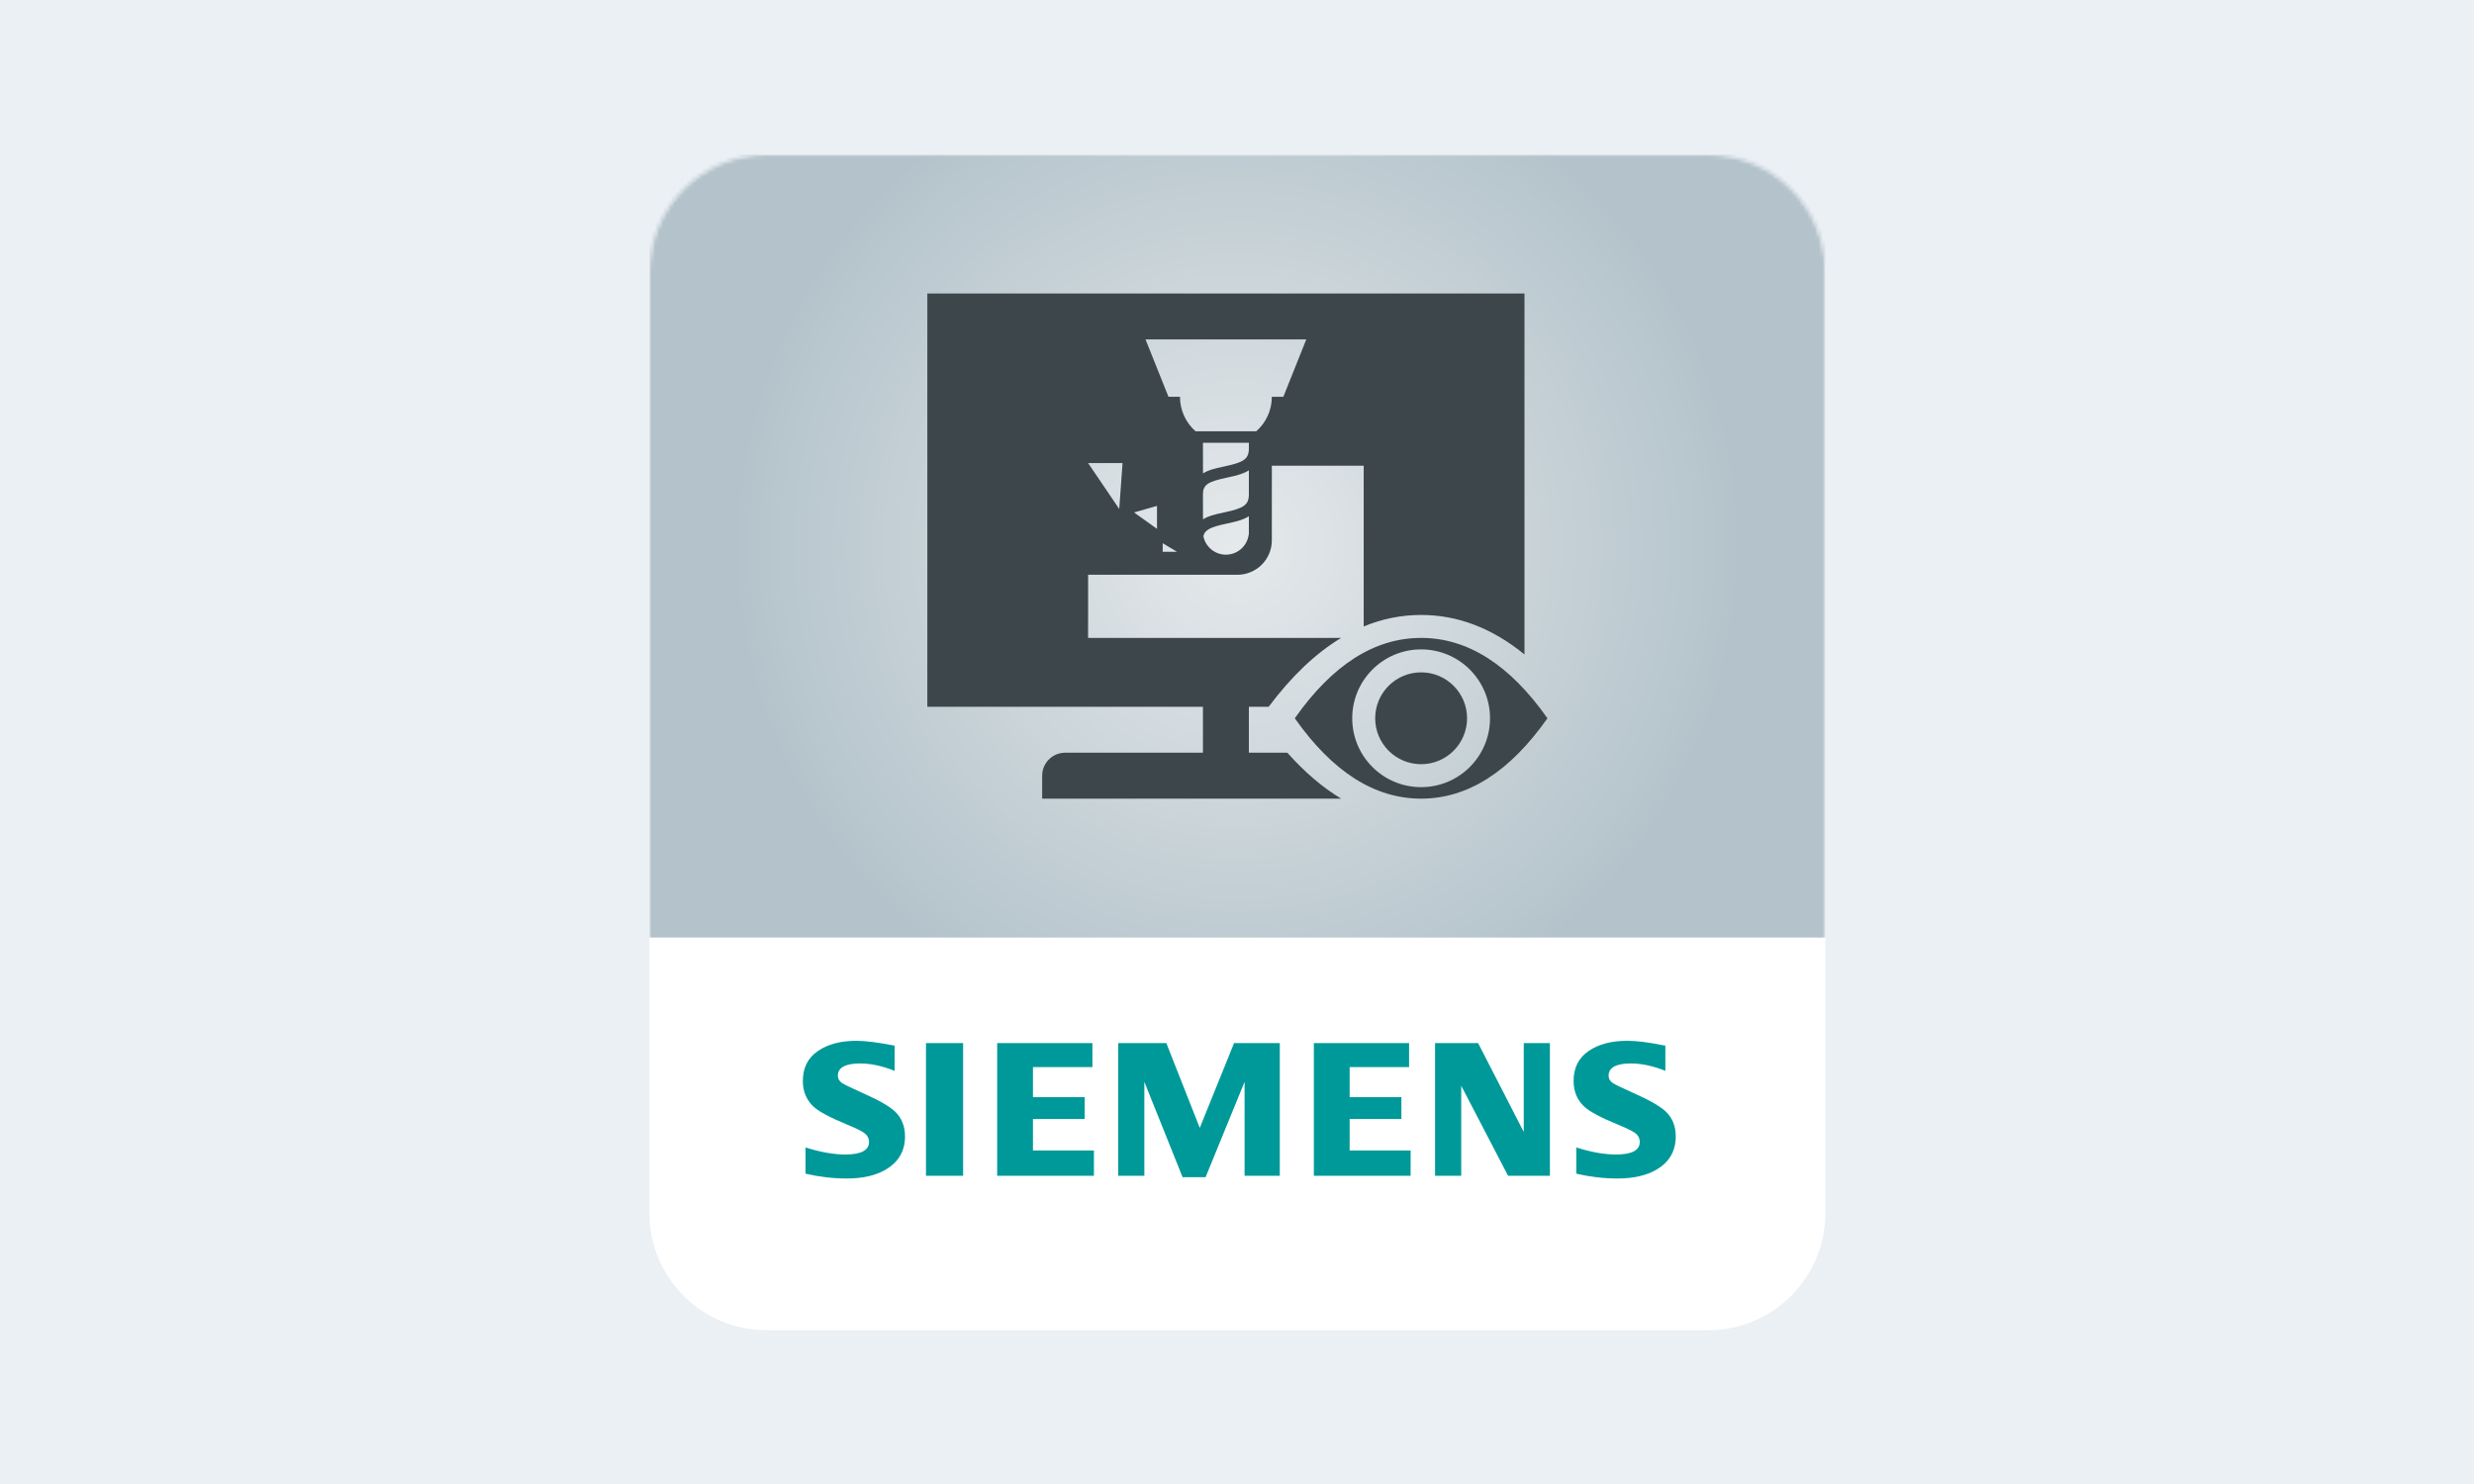<?xml version="1.0" encoding="UTF-8"?>
<svg width="640px" height="384px" viewBox="0 0 640 384" version="1.1" xmlns="http://www.w3.org/2000/svg" xmlns:xlink="http://www.w3.org/1999/xlink">
    <title>export/web/docs/-docsTeaserKiosk-640x384</title>
    <defs>
        <path d="M30.301,0 L273.899,0 C290.634,0 304.2,13.566 304.2,30.301 L304.2,273.899 C304.2,290.634 290.634,304.2 273.899,304.2 L30.301,304.2 C13.566,304.2 0,290.634 0,273.899 L0,30.301 C0,13.566 13.566,0 30.301,0 Z" id="path-1"></path>
        <radialGradient cx="50%" cy="50%" fx="50%" fy="50%" r="64.444%" gradientTransform="translate(0.5,0.5),scale(0.666,1),rotate(90),translate(-0.5,-0.5)" id="radialGradient-3">
            <stop stop-color="#E5E9EB" offset="0%"></stop>
            <stop stop-color="#B4C3CB" offset="100%"></stop>
        </radialGradient>
    </defs>
    <g id="export/web/docs/-docsTeaserKiosk-640x384" stroke="none" stroke-width="1" fill="none" fill-rule="evenodd">
        <rect id="BG" fill="#EBF0F5" x="0" y="0" width="640" height="384"></rect>
        <g id="export/—Launchpad" transform="translate(168, 40)">
            <g id="Group-11">
                <mask id="mask-2" fill="white">
                    <use xlink:href="#path-1"></use>
                </mask>
                <use id="Mask" fill="#FFFFFF" xlink:href="#path-1"></use>
                <path d="M53.588,229.317 C55.855,229.317 59.137,229.733 63.43,230.568 L63.43,237.092 C60.236,235.818 57.271,235.182 54.532,235.182 C50.675,235.182 48.746,236.24 48.746,238.359 C48.746,239.152 49.135,239.798 49.913,240.299 C50.559,240.704 52.342,241.561 55.256,242.871 C59.453,244.732 62.246,246.349 63.638,247.725 C65.29,249.357 66.117,251.469 66.117,254.057 C66.117,257.778 64.496,260.617 61.257,262.572 C58.633,264.159 55.23,264.948 51.051,264.948 C47.522,264.948 43.966,264.532 40.385,263.699 L40.385,256.916 C44.251,258.131 47.672,258.738 50.647,258.738 C54.755,258.738 56.81,257.654 56.81,255.487 C56.81,254.68 56.511,254.001 55.911,253.451 C55.298,252.868 53.729,252.059 51.206,251.023 C46.681,249.165 43.73,247.581 42.357,246.27 C40.578,244.54 39.688,242.358 39.688,239.721 C39.688,236.326 40.985,233.738 43.575,231.96 C46.137,230.197 49.473,229.317 53.588,229.317 Z M252.973,229.317 C255.287,229.317 258.285,229.683 261.963,230.421 L262.813,230.568 L262.813,237.092 C259.619,235.818 256.645,235.182 253.891,235.182 C250.049,235.182 248.133,236.24 248.133,238.359 C248.133,239.152 248.518,239.798 249.295,240.299 C249.911,240.689 251.7,241.545 254.664,242.871 C258.829,244.732 261.617,246.349 263.021,247.725 C264.675,249.357 265.499,251.469 265.499,254.057 C265.499,257.778 263.888,260.617 260.665,262.572 C258.026,264.159 254.614,264.948 250.437,264.948 C246.902,264.948 243.346,264.532 239.768,263.699 L239.768,256.916 C243.6,258.131 247.021,258.738 250.031,258.738 C254.139,258.738 256.192,257.654 256.192,255.487 C256.192,254.68 255.9,254.001 255.321,253.451 C254.705,252.868 253.13,252.059 250.592,251.023 C246.079,249.182 243.126,247.596 241.74,246.27 C239.961,244.555 239.073,242.366 239.073,239.698 C239.073,236.318 240.367,233.738 242.959,231.96 C245.517,230.197 248.858,229.317 252.973,229.317 Z M133.717,229.914 L142.37,251.855 L151.24,229.914 L163.07,229.914 L163.07,264.254 L153.961,264.254 L153.961,239.94 L143.876,264.603 L137.922,264.603 L128.03,239.94 L128.03,264.254 L121.262,264.254 L121.262,229.914 L133.717,229.914 Z M81.148,229.914 L81.148,264.254 L71.542,264.254 L71.542,229.914 L81.148,229.914 Z M114.595,229.914 L114.595,236.125 L99.216,236.125 L99.216,243.879 L112.603,243.879 L112.603,249.545 L99.216,249.545 L99.216,257.694 L114.991,257.694 L114.991,264.254 L89.958,264.254 L89.958,229.914 L114.595,229.914 Z M196.518,229.914 L196.518,236.125 L181.139,236.125 L181.139,243.879 L194.527,243.879 L194.527,249.545 L181.139,249.545 L181.139,257.694 L196.916,257.694 L196.916,264.254 L171.881,264.254 L171.881,229.914 L196.518,229.914 Z M214.371,229.914 L226.182,252.902 L226.182,229.914 L232.948,229.914 L232.948,264.254 L222.132,264.254 L210.006,240.956 L210.006,264.254 L203.238,264.254 L203.238,229.914 L214.371,229.914 Z" id="Combined-Shape" fill="#009999" mask="url(#mask-2)"></path>
                <rect id="Rectangle" fill="url(#radialGradient-3)" mask="url(#mask-2)" x="0" y="0" width="304.2" height="202.602"></rect>
            </g>
            <g id="export/icon" transform="translate(57.038, 6.238)" fill="#3C464B">
                <path d="M169.33,29.707 L169.33,123.104 C160.972,116.292 152.06,112.887 142.594,112.887 C137.481,112.887 132.53,113.88 127.74,115.867 L127.74,74.268 L103.975,74.268 L103.975,93.577 C103.975,98.499 99.985,102.489 95.062,102.489 L95.062,102.489 L56.443,102.489 L56.443,118.828 L121.905,118.828 C115.33,122.789 109.078,128.73 103.148,136.652 L98.033,136.652 L98.033,148.535 L107.984,148.535 C112.452,153.558 117.092,157.519 121.905,160.418 L44.561,160.418 L44.561,154.477 C44.561,151.195 47.221,148.535 50.502,148.535 L86.15,148.535 L86.15,136.652 L14.854,136.652 L14.854,29.707 L169.33,29.707 Z M142.594,118.828 C154.625,118.828 165.518,125.76 175.271,139.623 C165.518,153.486 154.625,160.418 142.594,160.418 C130.562,160.418 119.67,153.486 109.916,139.623 C119.67,125.76 130.562,118.828 142.594,118.828 Z M142.594,121.799 C132.75,121.799 124.77,129.779 124.77,139.623 C124.77,149.467 132.75,157.447 142.594,157.447 C152.438,157.447 160.418,149.467 160.418,139.623 C160.418,129.779 152.438,121.799 142.594,121.799 Z M142.594,127.74 C149.156,127.74 154.477,133.06 154.477,139.623 C154.477,146.186 149.156,151.506 142.594,151.506 C136.031,151.506 130.711,146.186 130.711,139.623 C130.711,133.06 136.031,127.74 142.594,127.74 Z M98.033,87.339 L97.981,87.372 C96.615,88.22 95.292,88.613 92.401,89.228 C92.328,89.243 92.328,89.243 92.256,89.259 C88.214,90.117 86.656,90.801 86.26,92.489 C86.791,95.225 89.2,97.291 92.092,97.291 C95.122,97.291 97.622,95.023 97.987,92.092 L97.987,92.092 L98.033,92.092 L98.033,87.339 L98.033,87.339 Z M75.74,94.32 L75.74,96.548 L79.453,96.548 L75.74,94.32 Z M74.268,84.665 L68.326,86.363 L74.268,90.606 L74.268,84.665 Z M98.033,75.456 L97.981,75.489 C96.615,76.337 95.292,76.731 92.401,77.345 C92.328,77.36 92.328,77.36 92.256,77.376 C87.44,78.399 86.15,79.173 86.15,81.694 L86.15,81.694 L86.167,88.13 C87.499,87.329 88.74,86.968 91.639,86.353 C91.711,86.337 91.711,86.337 91.783,86.322 C96.663,85.285 98.033,84.434 98.033,81.694 L98.033,81.694 L98.033,75.456 L98.033,75.456 Z M65.355,73.581 L56.443,73.581 L64.498,85.464 L65.355,73.581 Z M98.033,68.326 L86.15,68.326 L86.167,76.247 C87.499,75.446 88.74,75.085 91.639,74.47 C91.711,74.455 91.711,74.455 91.783,74.439 C96.663,73.402 98.033,72.551 98.033,69.812 L98.033,69.812 L98.033,68.326 Z M112.887,41.59 L71.297,41.59 L77.238,56.443 L80.209,56.443 C80.209,59.992 81.765,63.178 84.232,65.355 L84.232,65.355 L99.952,65.355 C102.419,63.178 103.975,59.992 103.975,56.443 L103.975,56.443 L106.945,56.443 L112.887,41.59 Z" id="Path-2"></path>
            </g>
        </g>
    </g>
</svg>